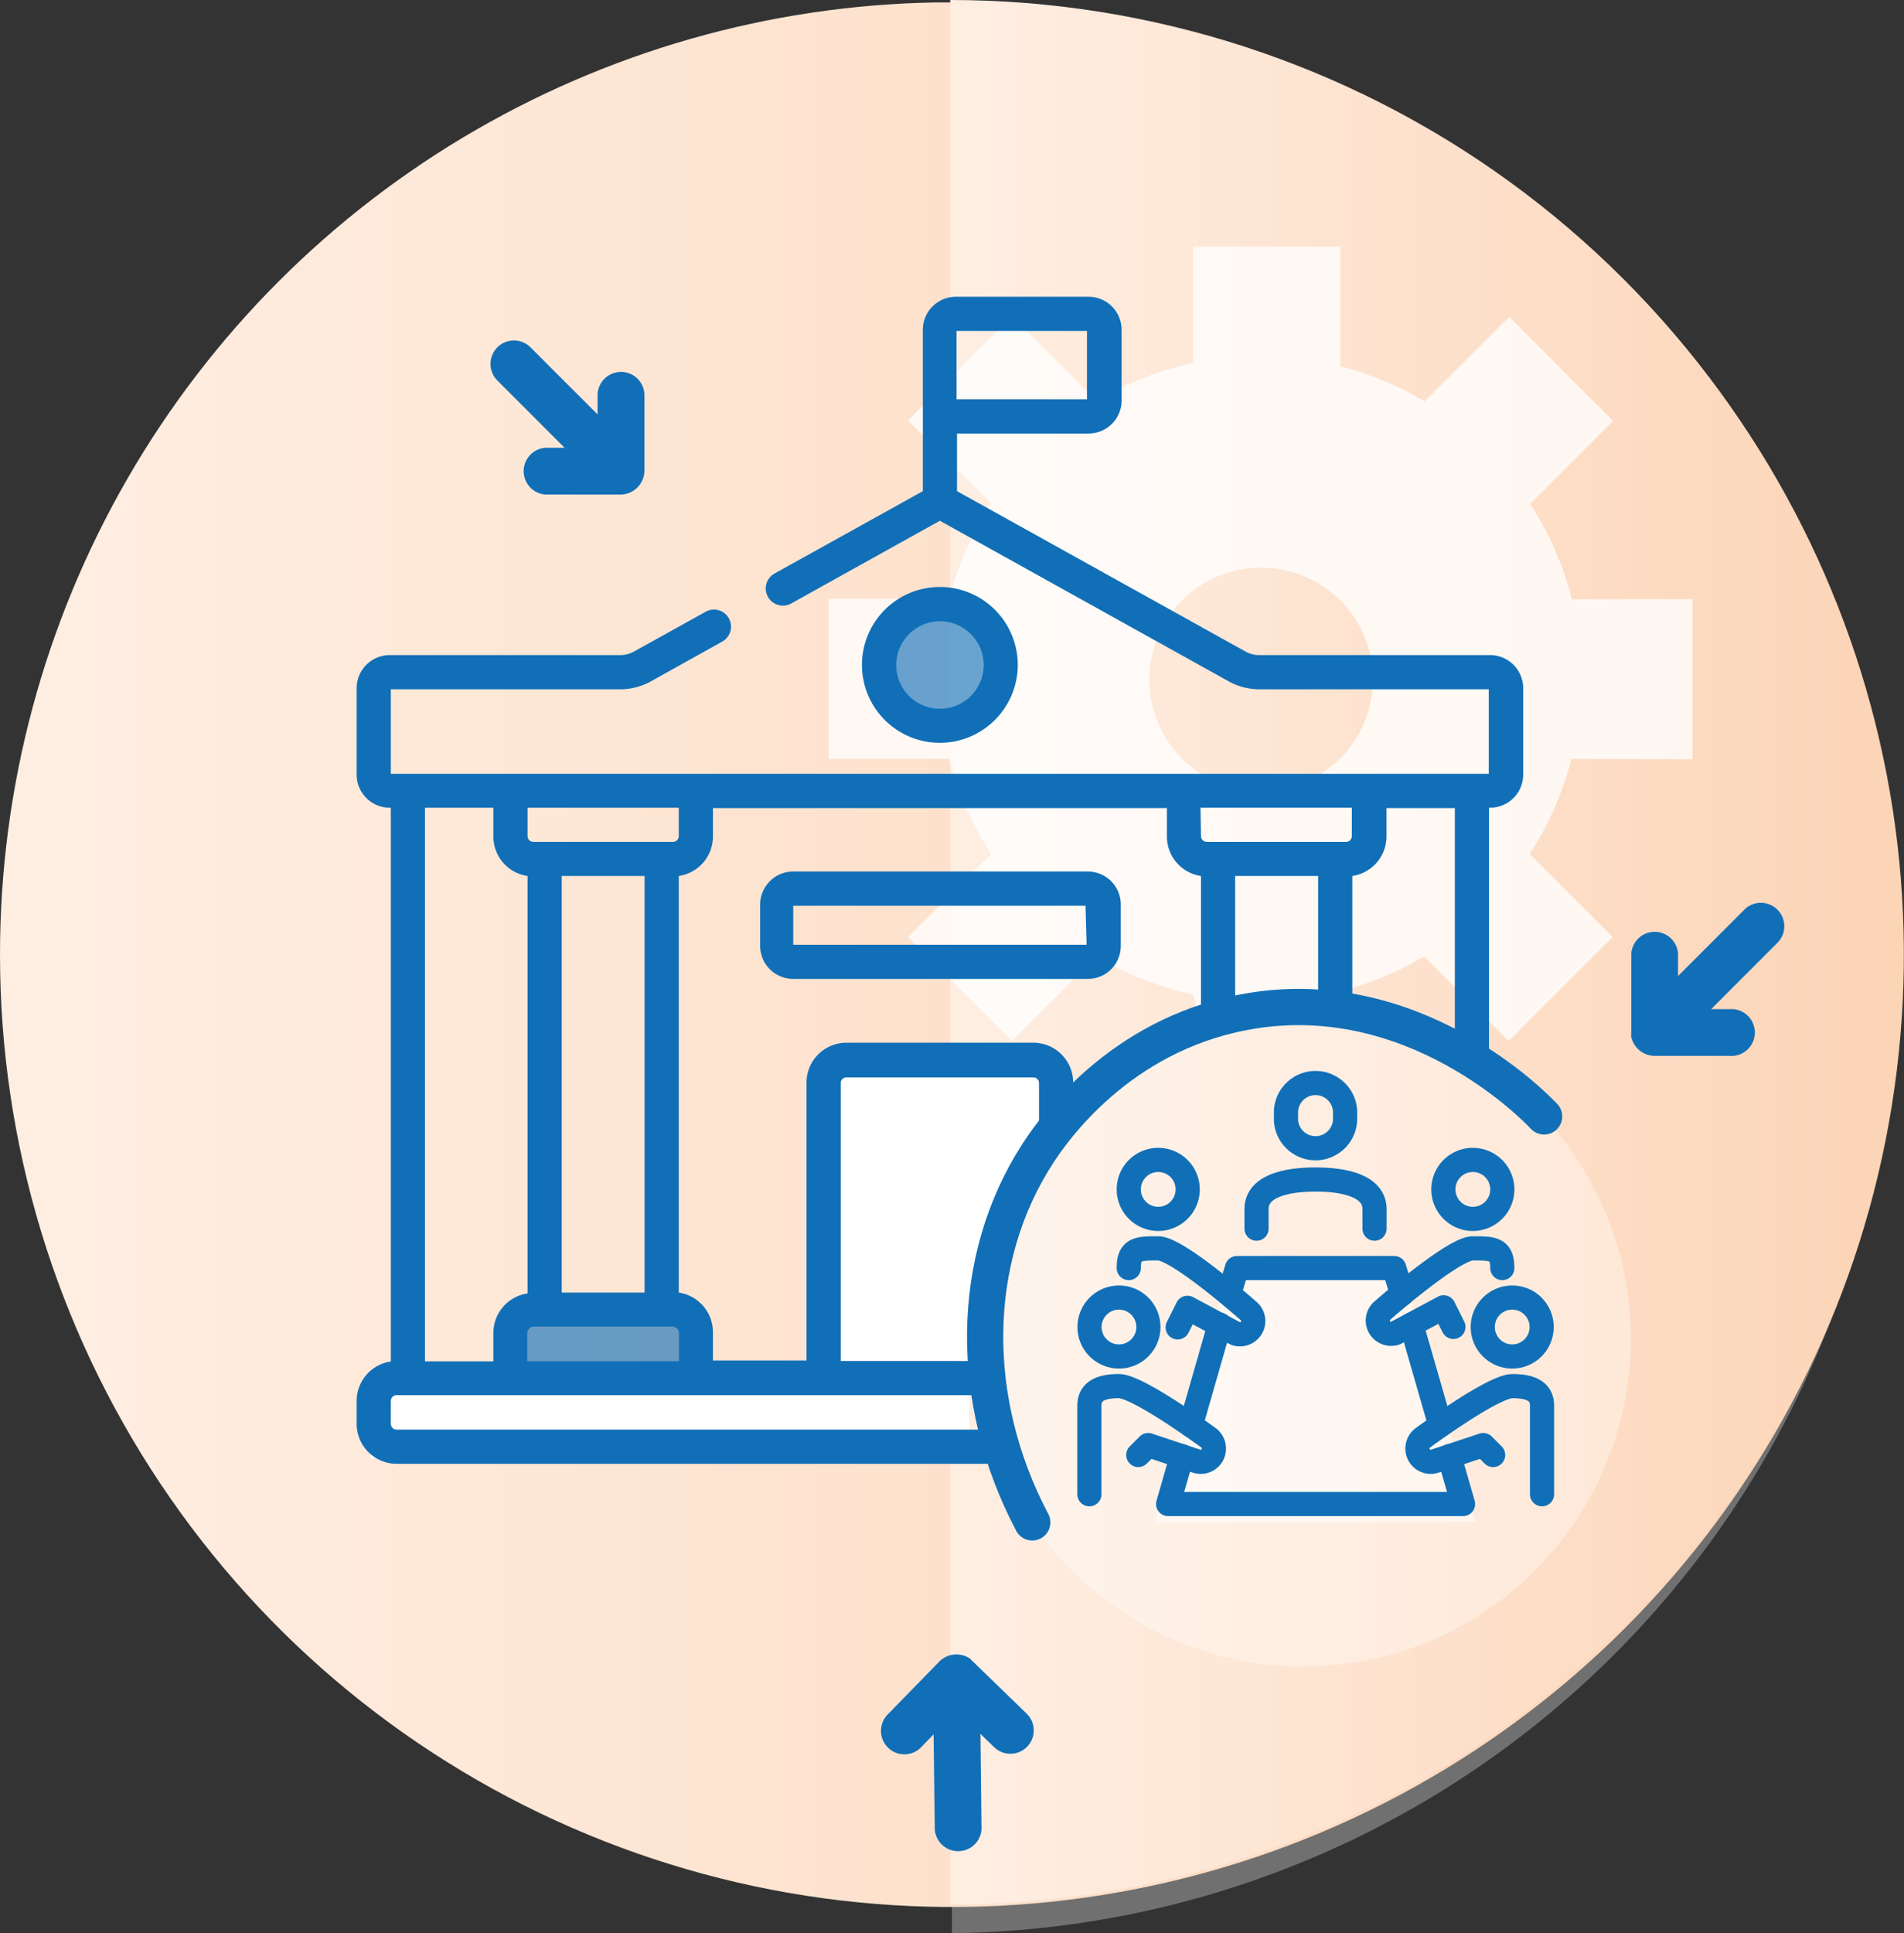 <svg xmlns="http://www.w3.org/2000/svg" xmlns:xlink="http://www.w3.org/1999/xlink" viewBox="0 0 157.65 160"><rect x="0" y="0" width="157.65" height="160" fill="#333333" stroke="none"/><defs><style>.cls-1,.cls-20,.cls-21{fill:none;}.cls-2{clip-path:url(#clip-path);}.cls-3{opacity:0.3;}.cls-4{clip-path:url(#clip-path-4);}.cls-5{fill:#fff;}.cls-6{clip-path:url(#clip-path-5);}.cls-7{fill:url(#linear-gradient);}.cls-8{clip-path:url(#clip-path-6);}.cls-9{fill:url(#linear-gradient-2);}.cls-10{opacity:0.77;}.cls-11{clip-path:url(#clip-path-8);}.cls-12{fill:#116fb7;}.cls-13{opacity:0.63;}.cls-14{clip-path:url(#clip-path-9);}.cls-15{clip-path:url(#clip-path-10);}.cls-16{opacity:0.36;}.cls-17{clip-path:url(#clip-path-11);}.cls-18{opacity:0.53;}.cls-19{clip-path:url(#clip-path-12);}.cls-20,.cls-21{stroke:#116fb7;stroke-linecap:round;}.cls-20{stroke-linejoin:round;stroke-width:2px;}.cls-21{stroke-miterlimit:10;stroke-width:3px;}</style><clipPath id="clip-path" transform="translate(-23.32 -42.5)"><rect class="cls-1" width="209.5" height="225.46"/></clipPath><clipPath id="clip-path-4" transform="translate(-23.32 -42.5)"><rect class="cls-1" x="102.14" y="44.85" width="78.82" height="157.64"/></clipPath><clipPath id="clip-path-5" transform="translate(-23.32 -42.5)"><path class="cls-1" d="M23.32,121.52a78.82,78.82,0,1,0,78.82-78.83,78.82,78.82,0,0,0-78.82,78.83"/></clipPath><linearGradient id="linear-gradient" x1="-1113.9" y1="-602.76" x2="-1112.9" y2="-602.76" gradientTransform="matrix(157.64, 0, 0, -157.64, 175599.11, -94942.23)" gradientUnits="userSpaceOnUse"><stop offset="0" stop-color="#feeee2"/><stop offset="0.97" stop-color="#fcd4b6"/><stop offset="1" stop-color="#fcd3b5"/></linearGradient><clipPath id="clip-path-6" transform="translate(-23.32 -42.5)"><path class="cls-1" d="M102,200.14A78.82,78.82,0,1,0,102,42.5Z"/></clipPath><linearGradient id="linear-gradient-2" x1="-1106.78" y1="-607.98" x2="-1105.78" y2="-607.98" gradientTransform="matrix(78.82, 0, 0, -78.82, 87317.21, -47843.03)" xlink:href="#linear-gradient"/><clipPath id="clip-path-8" transform="translate(-23.32 -42.5)"><rect class="cls-1" x="91.91" y="62.91" width="71.55" height="65.79"/></clipPath><clipPath id="clip-path-9" transform="translate(-23.32 -42.5)"><rect class="cls-1" x="67" y="152.32" width="12.52" height="2.83"/></clipPath><clipPath id="clip-path-10" transform="translate(-23.32 -42.5)"><rect class="cls-1" x="96.68" y="92.93" width="9.02" height="9.02"/></clipPath><clipPath id="clip-path-11" transform="translate(-23.32 -42.5)"><rect class="cls-1" x="104.14" y="126.21" width="54.2" height="54.2"/></clipPath><clipPath id="clip-path-12" transform="translate(-23.32 -42.5)"><rect class="cls-1" x="118.99" y="147.28" width="26.51" height="21.21"/></clipPath></defs><title>Asset 9</title><g id="Layer_2" data-name="Layer 2"><g id="Layer_1-2" data-name="Layer 1"><g class="cls-2"><g class="cls-2"><g class="cls-2"><g class="cls-3"><g class="cls-4"><path class="cls-5" d="M102.14,44.85V202.5a78.83,78.83,0,0,0,0-157.65" transform="translate(-23.32 -42.5)"/></g></g></g><g class="cls-6"><rect class="cls-7" y="0.2" width="157.64" height="157.64"/></g><g class="cls-8"><rect class="cls-9" x="78.66" width="78.82" height="157.64"/></g><g class="cls-2"><rect class="cls-5" x="30.67" y="113.47" width="49.59" height="7.24"/><path class="cls-5" d="M105.23,155.14H91.91v-25.2h18.44a13.25,13.25,0,0,1-1.07,8,35.33,35.33,0,0,0-1.81,3.4,22.33,22.33,0,0,0-1.39,5,57.5,57.5,0,0,0-.85,8.79" transform="translate(-23.32 -42.5)"/><g class="cls-10"><g class="cls-11"><path class="cls-5" d="M163.47,105.34V92.09h-10a26.5,26.5,0,0,0-3.45-7.88l6.87-6.87-8.61-8.62-7,7a26.4,26.4,0,0,0-7-2.9v-10H122.11v9.72a26.45,26.45,0,0,0-8,3.14l-7-7-8.61,8.62,6.88,6.87a26.5,26.5,0,0,0-3.45,7.88h-10v13.25h10a26.5,26.5,0,0,0,3.45,7.88l-6.88,6.87,8.61,8.61,7-7a26.71,26.71,0,0,0,8,3.14c.22.7.43,1.41.65,2.11a13.46,13.46,0,0,1,4.93-1.31,21.63,21.63,0,0,0,4.55-.39,12.56,12.56,0,0,0,2-.65,26.4,26.4,0,0,0,7-2.9l7,7,8.61-8.61-6.87-6.87a26.5,26.5,0,0,0,3.45-7.88ZM127.69,108A9.26,9.26,0,1,1,137,98.71a9.25,9.25,0,0,1-9.26,9.26" transform="translate(-23.32 -42.5)"/></g></g><path class="cls-12" d="M158.36,128.15a2,2,0,0,0,1.92,1.74h6.26a1.94,1.94,0,1,0,0-3.87H165l5.56-5.56a1.94,1.94,0,0,0-2.74-2.74l-5.56,5.56V121.7a1.94,1.94,0,1,0-3.87,0V128a1.34,1.34,0,0,0,0,.2" transform="translate(-23.32 -42.5)"/><path class="cls-12" d="M103.71,179.83a2,2,0,0,0-2.59.16l-4.37,4.48a1.94,1.94,0,0,0,2.77,2.71l1.1-1.14.1,7.87a1.94,1.94,0,0,0,3.87,0L104.5,186l1.13,1.1a1.93,1.93,0,1,0,2.7-2.77L103.86,180l-.15-.13" transform="translate(-23.32 -42.5)"/><path class="cls-12" d="M67.24,71.24A1.93,1.93,0,0,0,64.51,74l5.56,5.56H68.48a1.94,1.94,0,0,0,0,3.87h6.26a2,2,0,0,0,1.94-1.93V75.22a1.94,1.94,0,0,0-3.88,0V76.8Z" transform="translate(-23.32 -42.5)"/><g class="cls-13"><g class="cls-14"><rect class="cls-12" x="43.68" y="109.81" width="12.52" height="2.83"/></g></g><g class="cls-13"><g class="cls-15"><path class="cls-12" d="M105.7,97.44a4.51,4.51,0,1,1-4.51-4.51,4.51,4.51,0,0,1,4.51,4.51" transform="translate(-23.32 -42.5)"/></g></g><path class="cls-12" d="M107.59,97.54a6.45,6.45,0,1,0-6.45,6.44,6.46,6.46,0,0,0,6.45-6.44m-10.06,0a3.62,3.62,0,1,1,3.61,3.62,3.61,3.61,0,0,1-3.61-3.62" transform="translate(-23.32 -42.5)"/><path class="cls-12" d="M106.73,160.82H56.15a.48.48,0,0,1-.47-.48v-1.89a.48.48,0,0,1,.47-.48H105.8a25.76,25.76,0,0,1-.57-2.83H92.93v-23a.47.47,0,0,1,.47-.47h15.48a.47.47,0,0,1,.47.47V137a25.69,25.69,0,0,1,2.83-3.49V132.1a3.3,3.3,0,0,0-3.3-3.3H93.4a3.3,3.3,0,0,0-3.3,3.3v23H82.35v-2.35a3.31,3.31,0,0,0-2.83-3.27V115a3.3,3.3,0,0,0,2.83-3.27v-2.35h37.59v2.35a3.3,3.3,0,0,0,2.82,3.27v11.94a27.4,27.4,0,0,1,2.83-.75V115h6.87v10.7a26.35,26.35,0,0,1,2.83.35V115a3.31,3.31,0,0,0,2.83-3.27v-2.35h5.66v19.84a27.15,27.15,0,0,1,2.83,1.93V109.35h.09a2.74,2.74,0,0,0,2.74-2.74V99.45a2.74,2.74,0,0,0-2.74-2.73H127.59a2.32,2.32,0,0,1-1.15-.3L102.56,83.15V78.38h10.9a2.74,2.74,0,0,0,2.73-2.74V69.8a2.74,2.74,0,0,0-2.73-2.74h-11a2.74,2.74,0,0,0-2.73,2.74V83.15L87.5,89.94a1.42,1.42,0,1,0,1.38,2.48l12.26-6.82,23.93,13.3a5.28,5.28,0,0,0,2.52.65h19v7H55.68v-7h19a5.28,5.28,0,0,0,2.52-.65l5.92-3.3a1.41,1.41,0,0,0-1.37-2.47l-5.93,3.29a2.29,2.29,0,0,1-1.14.3H55.58a2.74,2.74,0,0,0-2.73,2.73v7.16a2.74,2.74,0,0,0,2.73,2.74h.1v45.83a3.31,3.31,0,0,0-2.83,3.27v1.89a3.31,3.31,0,0,0,3.3,3.31H108a26.85,26.85,0,0,1-1.31-2.83m-4.17-90.93h10.8v5.66h-10.8Zm20.2,39.46h12.53v2.35a.48.48,0,0,1-.47.48H123.24a.49.49,0,0,1-.48-.48ZM79.52,155.14H67v-2.35a.47.47,0,0,1,.47-.47H79.05a.47.47,0,0,1,.47.47ZM69.83,115h6.86v34.48H69.83ZM67,109.35H79.52v2.35a.48.48,0,0,1-.47.48H67.47a.48.48,0,0,1-.47-.48Zm-8.49,0h5.66v2.35A3.3,3.3,0,0,0,67,115v34.55a3.31,3.31,0,0,0-2.83,3.27v2.35H58.51Z" transform="translate(-23.32 -42.5)"/><path class="cls-12" d="M113.34,114.63H89a2.74,2.74,0,0,0-2.74,2.73v3.43A2.74,2.74,0,0,0,89,123.52h24.39a2.73,2.73,0,0,0,2.73-2.73v-3.43a2.73,2.73,0,0,0-2.73-2.73m-.1,6.06H89v-3.23h24.2Z" transform="translate(-23.32 -42.5)"/><g class="cls-16"><g class="cls-17"><path class="cls-5" d="M158.35,153.32a27.11,27.11,0,1,1-27.11-27.11,27.11,27.11,0,0,1,27.11,27.11" transform="translate(-23.32 -42.5)"/></g></g><g class="cls-18"><g class="cls-19"><polygon class="cls-5" points="101.86 104.78 116 104.78 122.18 125.98 95.67 125.98 101.86 104.78"/></g></g><path class="cls-20" d="M129.8,134.43a2.45,2.45,0,0,1,4.89,0v.81a2.45,2.45,0,0,1-4.89,0Z" transform="translate(-23.32 -42.5)"/><line class="cls-20" x1="100.99" y1="109.63" x2="98.6" y2="117.96"/><path class="cls-20" d="M116.78,147.45c0-1.63.81-1.63,2.44-1.63S126.7,151,126.7,151a1.09,1.09,0,0,1,.27,1.33h0a1.11,1.11,0,0,1-1.33.55l-4-2.14-.81,1.62" transform="translate(-23.32 -42.5)"/><path class="cls-20" d="M121.66,140.94a2.44,2.44,0,1,1-2.44-2.44A2.44,2.44,0,0,1,121.66,140.94Z" transform="translate(-23.32 -42.5)"/><path class="cls-20" d="M137.13,144.19v-1.62c0-1.9-2.44-2.45-4.89-2.45s-4.88.55-4.88,2.45v1.62" transform="translate(-23.32 -42.5)"/><path class="cls-20" d="M113.52,166.17v-7.32c0-1.13.82-1.63,2.44-1.63s7.48,4.32,7.48,4.32a1.12,1.12,0,0,1,.28,1.34h0a1.1,1.1,0,0,1-1.33.55l-4-1.33-.82.82" transform="translate(-23.32 -42.5)"/><circle class="cls-20" cx="92.65" cy="109.83" r="2.44"/><polyline class="cls-20" points="101.77 107.1 102.42 104.95 115.44 104.95 116.09 107.1"/><polyline class="cls-20" points="120 120.52 121.14 124.48 96.72 124.48 97.86 120.52"/><line class="cls-20" x1="119.26" y1="117.96" x2="116.86" y2="109.63"/><path class="cls-20" d="M147.71,147.45c0-1.63-.81-1.63-2.44-1.63s-7.48,5.14-7.48,5.14a1.09,1.09,0,0,0-.27,1.33h0a1.11,1.11,0,0,0,1.33.55l4-2.14.81,1.62" transform="translate(-23.32 -42.5)"/><path class="cls-20" d="M142.83,140.94a2.44,2.44,0,1,0,2.44-2.44A2.44,2.44,0,0,0,142.83,140.94Z" transform="translate(-23.32 -42.5)"/><path class="cls-20" d="M151,166.17v-7.32c0-1.13-.82-1.63-2.45-1.63s-7.47,4.32-7.47,4.32a1.1,1.1,0,0,0-.28,1.34h0a1.1,1.1,0,0,0,1.33.55l4-1.33.82.82" transform="translate(-23.32 -42.5)"/><circle class="cls-20" cx="125.21" cy="109.83" r="2.44"/><path class="cls-21" d="M108.79,168.5c-5.31-10.05-5.25-21.77.49-30.58,1.3-2,6.7-9.68,17-11.64,14-2.68,24.19,7.87,24.89,8.62" transform="translate(-23.32 -42.5)"/></g></g></g></g></g></svg>